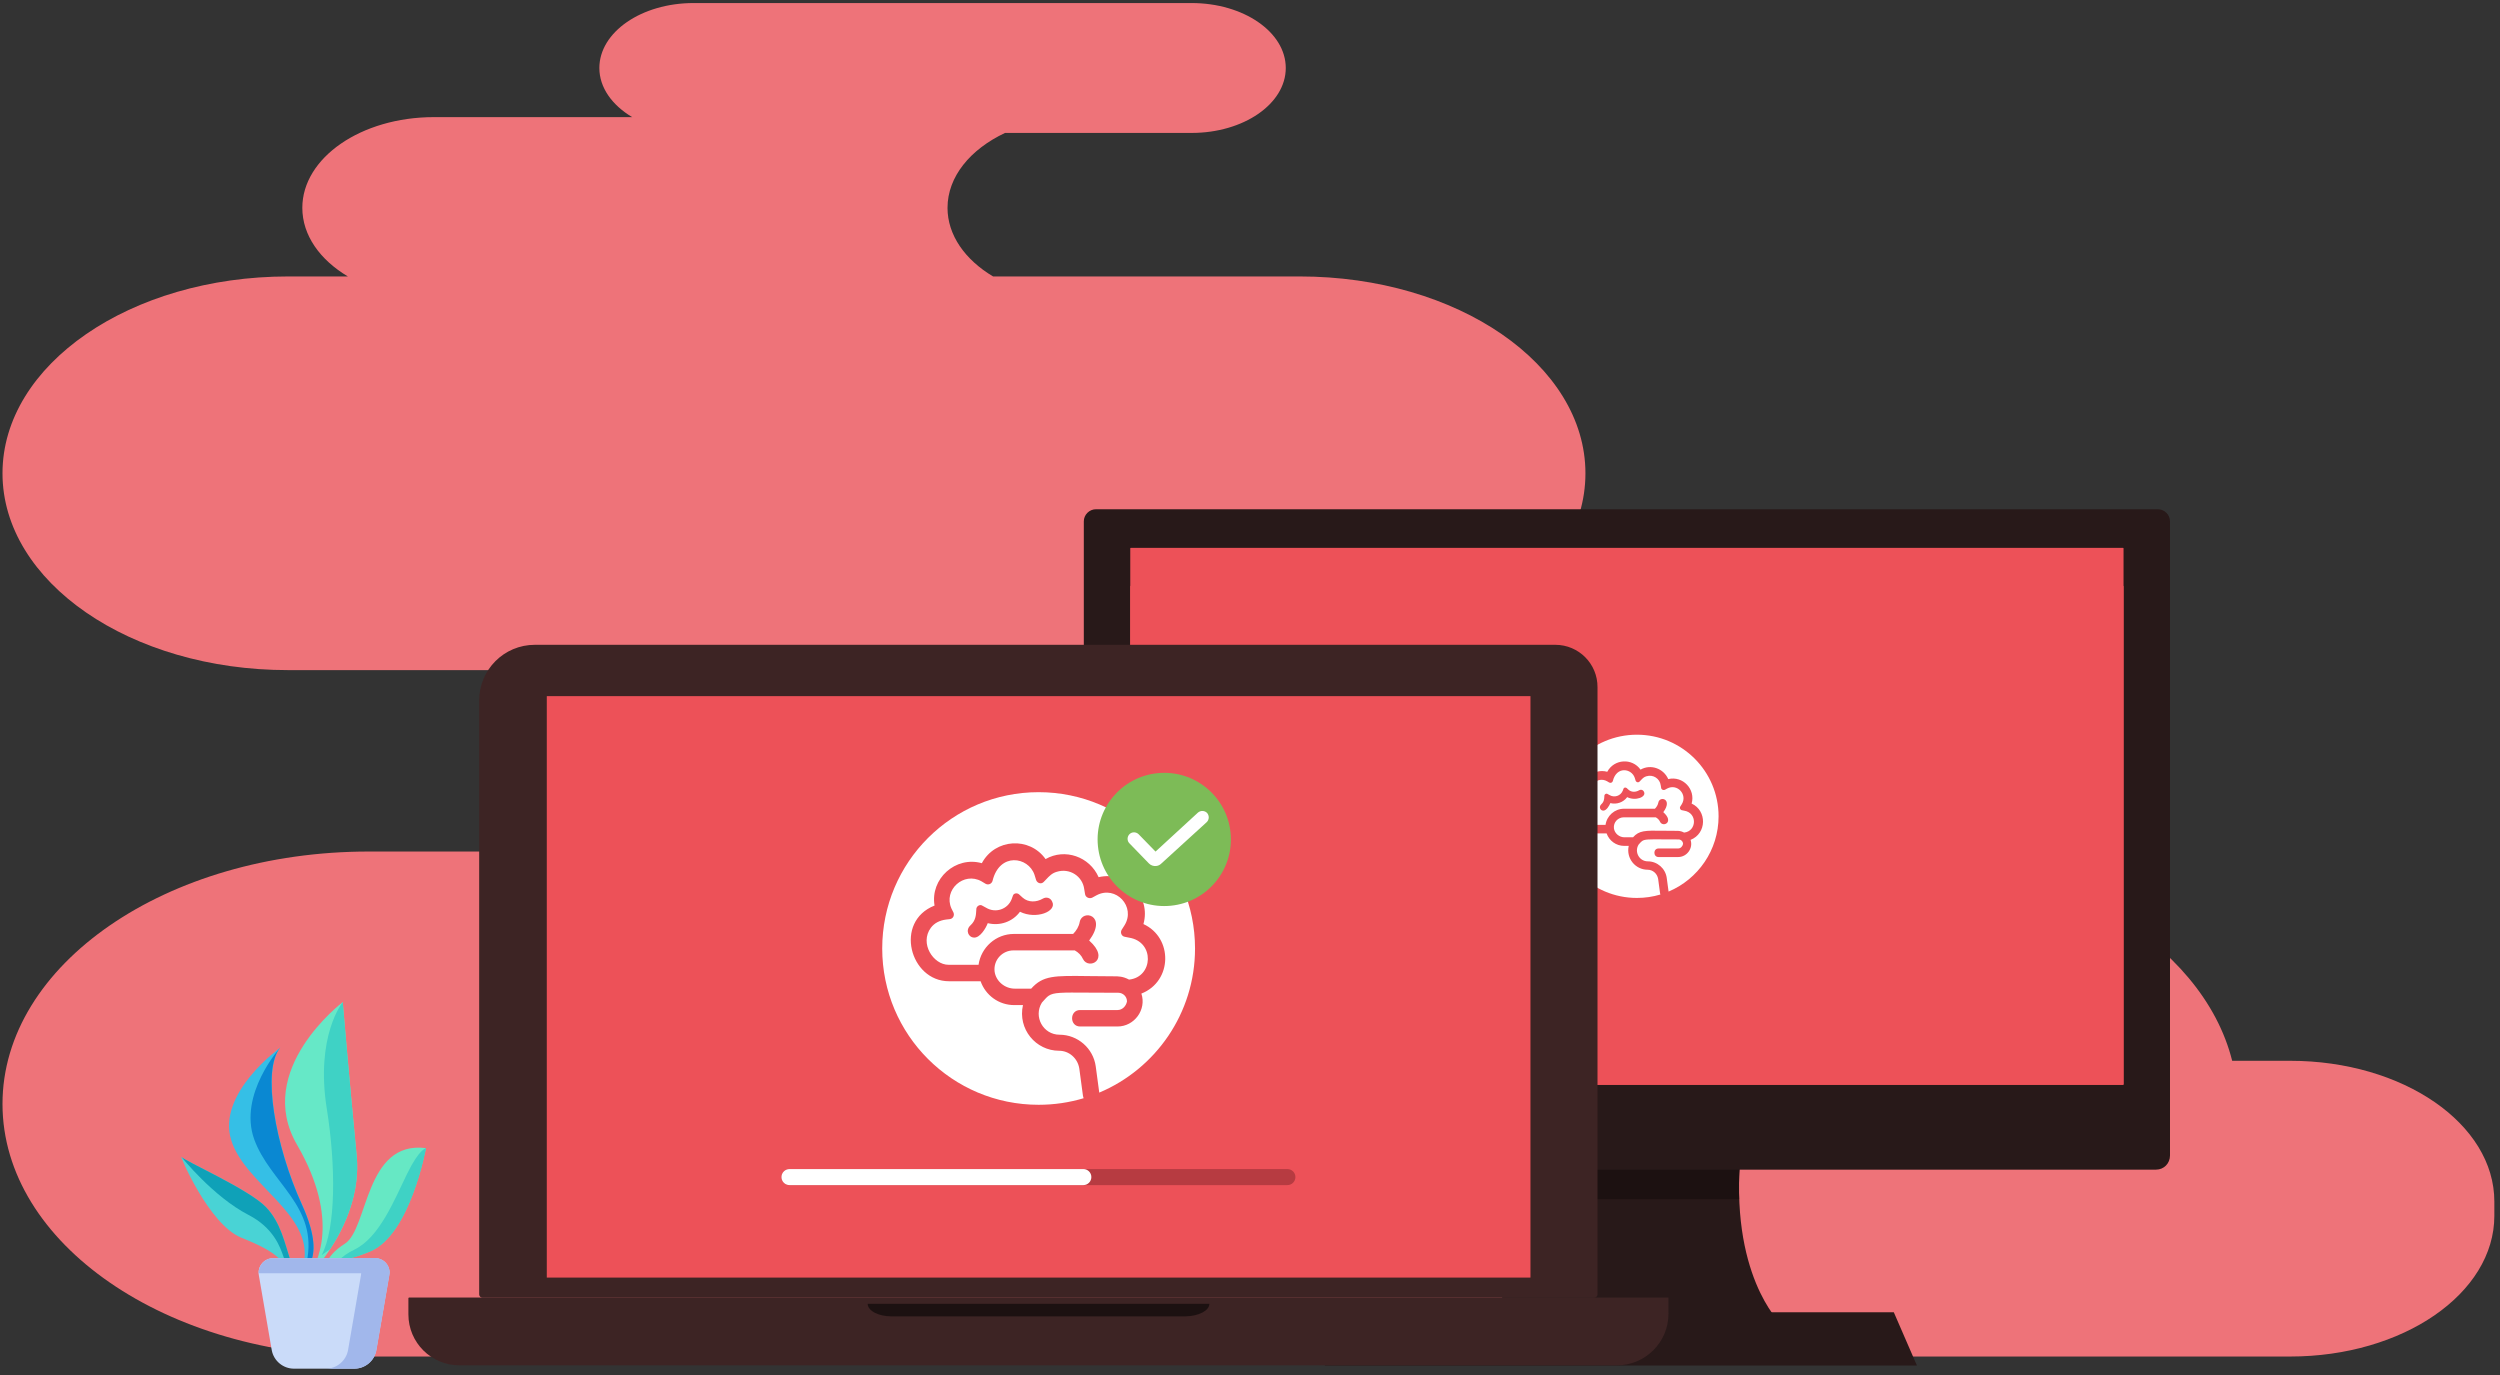 <svg width="380" height="209" viewBox="0 0 380 209" fill="none" xmlns="http://www.w3.org/2000/svg">
<rect x="0" y="0" width="380" height="209" fill="#333333" stroke="none"/>
<g clip-path="url(#clip0_108_18806)">
<path d="M0.38 71.947C0.38 55.425 19.811 42.02 43.81 42.02H52.877C48.638 39.496 45.953 35.77 45.953 31.592C45.953 23.984 54.903 17.803 65.949 17.803H96.095C93.057 15.993 91.102 13.329 91.102 10.335C91.102 4.885 97.508 0.463 105.422 0.463H181.117C189.031 0.463 195.437 4.885 195.437 10.335C195.437 15.784 189.031 20.206 181.117 20.206H152.761C147.485 22.695 144.023 26.856 144.023 31.592C144.023 35.753 146.708 39.496 150.947 42.02H197.556C221.532 42.02 240.986 55.425 240.986 71.947C240.986 88.469 221.556 101.874 197.556 101.874H259.309C270.355 101.874 279.305 108.037 279.305 115.662C279.305 123.27 270.355 129.451 259.309 129.451H284.463C311.948 129.451 334.769 143.187 339.291 161.241H348.1C365.245 161.241 379.141 170.816 379.141 182.637V184.796C379.141 196.617 365.245 206.192 348.1 206.192H284.463H76.147H56.033C25.298 206.175 0.38 189.009 0.38 167.804C0.38 146.617 25.298 129.433 56.057 129.433H153.514C142.469 129.433 133.519 123.27 133.519 115.645C133.519 108.037 142.469 101.857 153.514 101.857H43.81C19.811 101.874 0.38 88.469 0.38 71.947Z" fill="#EE7379"/>
<path d="M231.125 174.896C231.125 174.896 233.717 182.281 227.043 201.07H270.575C270.575 201.07 262.769 193.686 264.616 174.896H231.125Z" fill="#281919"/>
<path d="M264.348 182.281C264.259 180.048 264.348 177.606 264.587 174.926H231.096C231.096 174.926 231.87 177.159 231.483 182.281H264.348Z" fill="#1C1111"/>
<path d="M327.724 177.785H166.855C165.693 177.785 164.739 176.832 164.739 175.67V79.252C164.739 78.239 165.574 77.405 166.587 77.405H327.992C329.005 77.405 329.84 78.239 329.84 79.252V175.641C329.84 176.832 328.916 177.785 327.724 177.785Z" fill="#281919"/>
<path d="M322.689 164.891H171.891C171.831 164.891 171.801 164.861 171.801 164.802V83.361C171.801 83.301 171.831 83.272 171.891 83.272H322.689C322.749 83.272 322.778 83.301 322.778 83.361V164.802C322.778 164.861 322.749 164.891 322.689 164.891Z" fill="#ED5158"/>
<path d="M322.689 164.891H171.891C171.831 164.891 171.801 164.861 171.801 164.802V89.138C171.801 89.078 171.831 89.048 171.891 89.048H322.689C322.749 89.048 322.778 89.078 322.778 89.138V164.802C322.778 164.861 322.749 164.891 322.689 164.891Z" fill="#ED5158"/>
<path fill-rule="evenodd" clip-rule="evenodd" d="M253.623 135.52C258.088 133.642 261.223 129.228 261.223 124.081C261.223 117.23 255.666 111.675 248.809 111.675C241.952 111.675 236.395 117.23 236.395 124.081C236.395 130.933 241.952 136.487 248.809 136.487C250.05 136.487 251.249 136.305 252.38 135.967C252.358 135.913 252.341 135.855 252.331 135.79L252.038 133.603C251.907 132.786 251.222 132.199 250.439 132.199C248.578 132.199 247.142 130.468 247.567 128.575H246.881C245.641 128.575 244.597 127.791 244.205 126.681H242.247H241.692C238.591 126.681 237.319 121.947 240.55 120.674C240.191 118.552 242.214 116.724 244.303 117.311C245.347 115.352 248.089 115.189 249.362 116.985C250.895 116.103 252.854 116.789 253.572 118.421C255.791 117.899 257.749 119.956 257.129 122.143C259.479 123.22 259.446 126.681 256.966 127.661C257.39 128.934 256.411 130.272 255.073 130.272H252.103C251.254 130.272 251.254 128.967 252.103 128.967H255.073C255.465 128.967 255.758 128.64 255.824 128.281C255.824 127.889 255.497 127.595 255.138 127.595C254.189 127.595 253.413 127.59 252.773 127.585C250.581 127.57 250 127.565 249.606 127.835C249.464 127.932 249.346 128.065 249.186 128.246C249.149 128.288 249.11 128.332 249.068 128.379C248.382 129.489 249.166 130.925 250.471 130.925C251.907 130.925 253.147 132.003 253.343 133.439L253.623 135.52ZM248.219 127.269H246.914C246.131 127.269 245.412 126.681 245.315 125.898C245.217 124.983 245.935 124.233 246.816 124.233H251.679C251.972 124.396 252.201 124.624 252.331 124.918C252.756 125.8 254.551 124.983 252.821 123.449C254.322 121.425 252.266 120.935 252.07 121.98C252.005 122.339 251.809 122.665 251.548 122.927H246.849C245.412 122.927 244.238 124.004 244.042 125.375H241.659C240.452 125.375 239.342 123.678 240.256 122.437C240.55 122.045 240.974 121.849 241.463 121.784L241.757 121.751C242.018 121.719 242.149 121.458 242.051 121.229L241.888 120.903C241.235 119.433 242.867 117.964 244.27 118.748L244.597 118.944C244.825 119.074 245.086 118.944 245.151 118.715C245.706 116.43 247.991 116.789 248.48 118.225L248.611 118.65C248.709 118.911 249.035 119.009 249.231 118.78C249.294 118.718 249.352 118.655 249.41 118.594C249.653 118.336 249.873 118.102 250.243 117.997C251.287 117.67 252.299 118.356 252.429 119.368L252.495 119.76C252.527 120.021 252.821 120.152 253.049 120.054L253.408 119.858C254.942 119.042 256.542 120.772 255.628 122.241L255.399 122.6C255.269 122.829 255.399 123.123 255.66 123.155L255.987 123.22C258.043 123.547 257.912 126.355 255.987 126.551C255.497 126.289 255.138 126.289 254.812 126.289C254.027 126.289 253.348 126.28 252.757 126.272H252.757C250.031 126.234 249.158 126.222 248.219 127.269ZM249.141 120.126C248.635 120.419 247.996 120.446 247.543 120.046L247.25 119.779C247.09 119.646 246.824 119.7 246.77 119.886L246.664 120.179C246.344 120.978 245.385 121.298 244.639 120.845L244.346 120.685C244.16 120.552 243.894 120.712 243.867 120.925C243.864 120.966 243.862 121.009 243.86 121.052L243.86 121.052C243.841 121.429 243.818 121.875 243.388 122.257C242.988 122.63 243.228 123.217 243.707 123.217C244.16 123.217 244.613 122.497 244.773 122.071C245.732 122.311 246.744 121.964 247.33 121.165C248.608 121.804 250.286 121.138 249.887 120.366C249.754 120.046 249.407 119.966 249.141 120.126Z" fill="white"/>
<path d="M204.875 199.462L201.359 207.562H291.374L287.858 199.462H204.875Z" fill="#281919"/>
<path d="M50.128 191.869C50.753 191.393 52.064 191.959 56.236 190.202C62.344 187.671 64.728 174.509 64.728 174.509C55.431 173.348 55.997 186.748 52.422 189.041C50.783 190.083 50.038 191.065 49.681 191.869H50.128Z" fill="#66E8C4"/>
<path d="M61.868 178.44C59.961 182.341 57.696 188.088 53.882 189.934C52.81 190.44 52.035 191.036 51.469 191.601C52.392 191.482 53.852 191.244 56.266 190.232C62.374 187.701 64.758 174.539 64.758 174.539C64.758 174.539 63.775 174.539 61.868 178.44Z" fill="#3FD2C5"/>
<path d="M46.194 191.869H47.207C47.863 190.47 48.072 187.849 45.896 183.055C41.844 174.152 39.788 162.628 42.619 159.233C42.619 159.233 32.935 166.142 35.14 173.288C37.196 180.018 47.595 184.514 46.194 191.869Z" fill="#35BFE6"/>
<path d="M46.611 191.869H47.207C47.863 190.47 48.072 187.849 45.867 183.055C41.814 174.152 39.758 162.628 42.589 159.233C42.589 159.233 36.213 166.32 38.626 173.139C41.04 179.839 48.429 183.323 46.611 191.869Z" fill="#0A88D2"/>
<path d="M36.66 188.118C40.355 189.606 41.934 190.619 42.947 191.869H44.228C43.275 188.951 42.679 185.825 40.414 183.472C37.852 180.792 27.9 176.385 27.572 175.849C27.215 175.343 31.684 186.093 36.66 188.118Z" fill="#49D3D5"/>
<path d="M43.097 191.036C43.186 191.274 43.275 191.542 43.424 191.869H44.229C43.275 188.951 42.679 185.825 40.415 183.472C37.852 180.792 27.901 176.385 27.573 175.849C27.573 175.849 32.4 181.894 37.763 184.663C41.577 186.629 42.59 189.547 43.097 191.036Z" fill="#0FA1B8"/>
<path d="M48.996 187.641C48.877 189.398 48.459 190.797 48.042 191.869H48.757C51.171 188.743 54.895 182.698 54.21 175.611C53.197 165.278 52.095 152.325 52.095 152.325C52.095 152.325 38.478 162.628 45.182 174.063C48.489 179.78 49.234 184.336 48.996 187.641Z" fill="#66E8C7"/>
<path d="M49.681 168.584C51.052 177.159 51.082 186.718 48.877 190.797C49.264 190.5 49.711 190.202 50.158 189.904C52.363 186.539 54.777 181.418 54.211 175.611C53.197 165.278 52.095 152.325 52.095 152.325C52.095 152.325 47.894 157.447 49.681 168.584Z" fill="#3FD2C5"/>
<path d="M57.011 191.244H41.517C40.147 191.244 39.104 192.495 39.342 193.835L41.309 205.239C41.607 206.847 43.037 208.038 44.676 208.038H53.823C55.462 208.038 56.892 206.877 57.19 205.239L59.157 193.835C59.425 192.465 58.382 191.244 57.011 191.244Z" fill="#CADBF9"/>
<path d="M59.216 193.537C59.246 192.316 58.263 191.244 57.011 191.244H41.517C40.236 191.244 39.252 192.316 39.312 193.537H59.216Z" fill="#A1B7EB"/>
<path d="M57.011 191.244H52.691C54.061 191.244 55.104 192.495 54.866 193.835L52.899 205.239C52.601 206.847 51.171 208.038 49.532 208.038H53.853C55.492 208.038 56.922 206.877 57.22 205.239L59.186 193.835C59.425 192.465 58.382 191.244 57.011 191.244Z" fill="#A1B7EB"/>
<path d="M236.414 98.011H81.296C76.618 98.011 72.834 101.793 72.834 106.468V196.753C72.834 197.021 73.072 197.259 73.34 197.259H242.314C242.582 197.259 242.821 197.021 242.821 196.753V104.473C242.85 100.9 239.96 98.011 236.414 98.011Z" fill="#3D2424"/>
<path d="M232.63 105.813H83.113V194.192H232.63V105.813Z" fill="#ED5158"/>
<path fill-rule="evenodd" clip-rule="evenodd" d="M167.087 166.077C175.64 162.479 181.644 154.026 181.644 144.17C181.644 131.049 171.001 120.411 157.87 120.411C144.739 120.411 134.097 131.049 134.097 144.17C134.097 157.292 144.739 167.928 157.87 167.928C160.247 167.928 162.542 167.58 164.708 166.931C164.666 166.829 164.634 166.717 164.615 166.593L164.052 162.404C163.802 160.841 162.49 159.715 160.99 159.715C157.427 159.715 154.677 156.402 155.49 152.775H154.177C151.802 152.775 149.802 151.275 149.052 149.149H145.302H144.24C138.302 149.149 135.865 140.083 142.052 137.645C141.365 133.581 145.24 130.08 149.24 131.205C151.24 127.454 156.49 127.141 158.927 130.58C161.865 128.892 165.615 130.205 166.99 133.331C171.24 132.33 174.99 136.269 173.802 140.458C178.302 142.522 178.24 149.149 173.49 151.025C174.302 153.463 172.427 156.026 169.865 156.026H164.177C162.552 156.026 162.552 153.526 164.177 153.526H169.865C170.615 153.526 171.177 152.9 171.302 152.213C171.302 151.462 170.677 150.9 169.99 150.9C168.173 150.9 166.685 150.889 165.461 150.88C161.262 150.85 160.149 150.842 159.395 151.359C159.123 151.545 158.897 151.8 158.591 152.146C158.52 152.226 158.445 152.31 158.365 152.4C157.052 154.526 158.552 157.277 161.052 157.277C163.802 157.277 166.177 159.34 166.552 162.091L167.087 166.077ZM156.74 150.274H154.24C152.74 150.274 151.365 149.149 151.177 147.648C150.99 145.898 152.365 144.46 154.052 144.46H163.365C163.927 144.772 164.365 145.21 164.615 145.773C165.427 147.461 168.865 145.898 165.552 142.959C168.427 139.083 164.49 138.145 164.115 140.146C163.99 140.833 163.615 141.459 163.115 141.959H154.115C151.365 141.959 149.115 144.022 148.74 146.648H144.177C141.865 146.648 139.74 143.397 141.49 141.021C142.052 140.271 142.865 139.896 143.802 139.771L144.365 139.708C144.865 139.646 145.115 139.145 144.927 138.708L144.615 138.083C143.365 135.269 146.49 132.455 149.177 133.956L149.802 134.331C150.24 134.581 150.74 134.331 150.865 133.894C151.927 129.517 156.302 130.205 157.24 132.956L157.49 133.768C157.677 134.269 158.302 134.456 158.677 134.019C158.797 133.899 158.91 133.779 159.02 133.662L159.02 133.662C159.486 133.167 159.907 132.72 160.615 132.518C162.615 131.893 164.552 133.206 164.802 135.144L164.927 135.894C164.99 136.394 165.552 136.644 165.99 136.457L166.677 136.082C169.615 134.519 172.677 137.832 170.927 140.646L170.49 141.334C170.24 141.771 170.49 142.334 170.99 142.397L171.615 142.522C175.552 143.147 175.302 148.524 171.615 148.899C170.677 148.399 169.99 148.399 169.365 148.399C167.861 148.399 166.562 148.381 165.43 148.365C160.209 148.293 158.537 148.27 156.74 150.274ZM158.505 136.595C157.535 137.156 156.311 137.207 155.444 136.442L154.883 135.932C154.577 135.677 154.067 135.779 153.965 136.136L153.761 136.697C153.149 138.228 151.312 138.84 149.884 137.973L149.323 137.667C148.966 137.411 148.456 137.718 148.405 138.126C148.4 138.205 148.395 138.286 148.391 138.369C148.354 139.09 148.31 139.945 147.487 140.677C146.722 141.392 147.181 142.514 148.099 142.514C148.966 142.514 149.833 141.136 150.139 140.32C151.975 140.779 153.914 140.116 155.036 138.585C157.484 139.81 160.698 138.534 159.933 137.054C159.678 136.442 159.015 136.289 158.505 136.595Z" fill="white"/>
<path d="M62.077 197.319V199.79C62.077 204.078 65.563 207.532 69.824 207.532H245.77C250.09 207.532 253.606 204.019 253.606 199.701V197.259C253.606 197.259 253.606 197.229 253.577 197.229H62.166C62.106 197.259 62.077 197.289 62.077 197.319Z" fill="#3D2424"/>
<path d="M183.824 198.182H131.889C131.889 199.224 133.498 200.088 135.494 200.088H180.189C182.185 200.058 183.824 199.224 183.824 198.182Z" fill="#1C1111"/>
<path d="M177.964 137.67C183.532 137.119 187.598 132.161 187.047 126.597C186.496 121.033 181.535 116.969 175.968 117.52C170.4 118.071 166.334 123.029 166.885 128.593C167.436 134.157 172.397 138.221 177.964 137.67Z" fill="#7DBB57"/>
<path d="M175.726 131.632C175.31 131.673 174.903 131.529 174.611 131.218L171.666 128.18C171.288 127.798 171.305 127.168 171.687 126.79C172.069 126.412 172.7 126.429 173.078 126.811L175.641 129.441L182.081 123.52C182.492 123.166 183.097 123.185 183.475 123.567C183.829 123.978 183.81 124.582 183.428 124.96L176.479 131.297C176.263 131.501 176.011 131.604 175.726 131.632Z" fill="white"/>
<path d="M195.684 177.695H120C119.326 177.695 118.779 178.242 118.779 178.916C118.779 179.59 119.326 180.137 120 180.137H195.684C196.358 180.137 196.905 179.59 196.905 178.916C196.905 178.242 196.358 177.695 195.684 177.695Z" fill="#B73B41"/>
<path d="M164.666 177.695H120C119.326 177.695 118.779 178.242 118.779 178.916C118.779 179.59 119.326 180.137 120 180.137H164.666C165.34 180.137 165.887 179.59 165.887 178.916C165.887 178.242 165.34 177.695 164.666 177.695Z" fill="white"/>
</g>
<defs>
<clipPath id="clip0_108_18806">
<rect width="379" height="208" fill="white" transform="translate(0.164 0.253)"/>
</clipPath>
</defs>
</svg>
